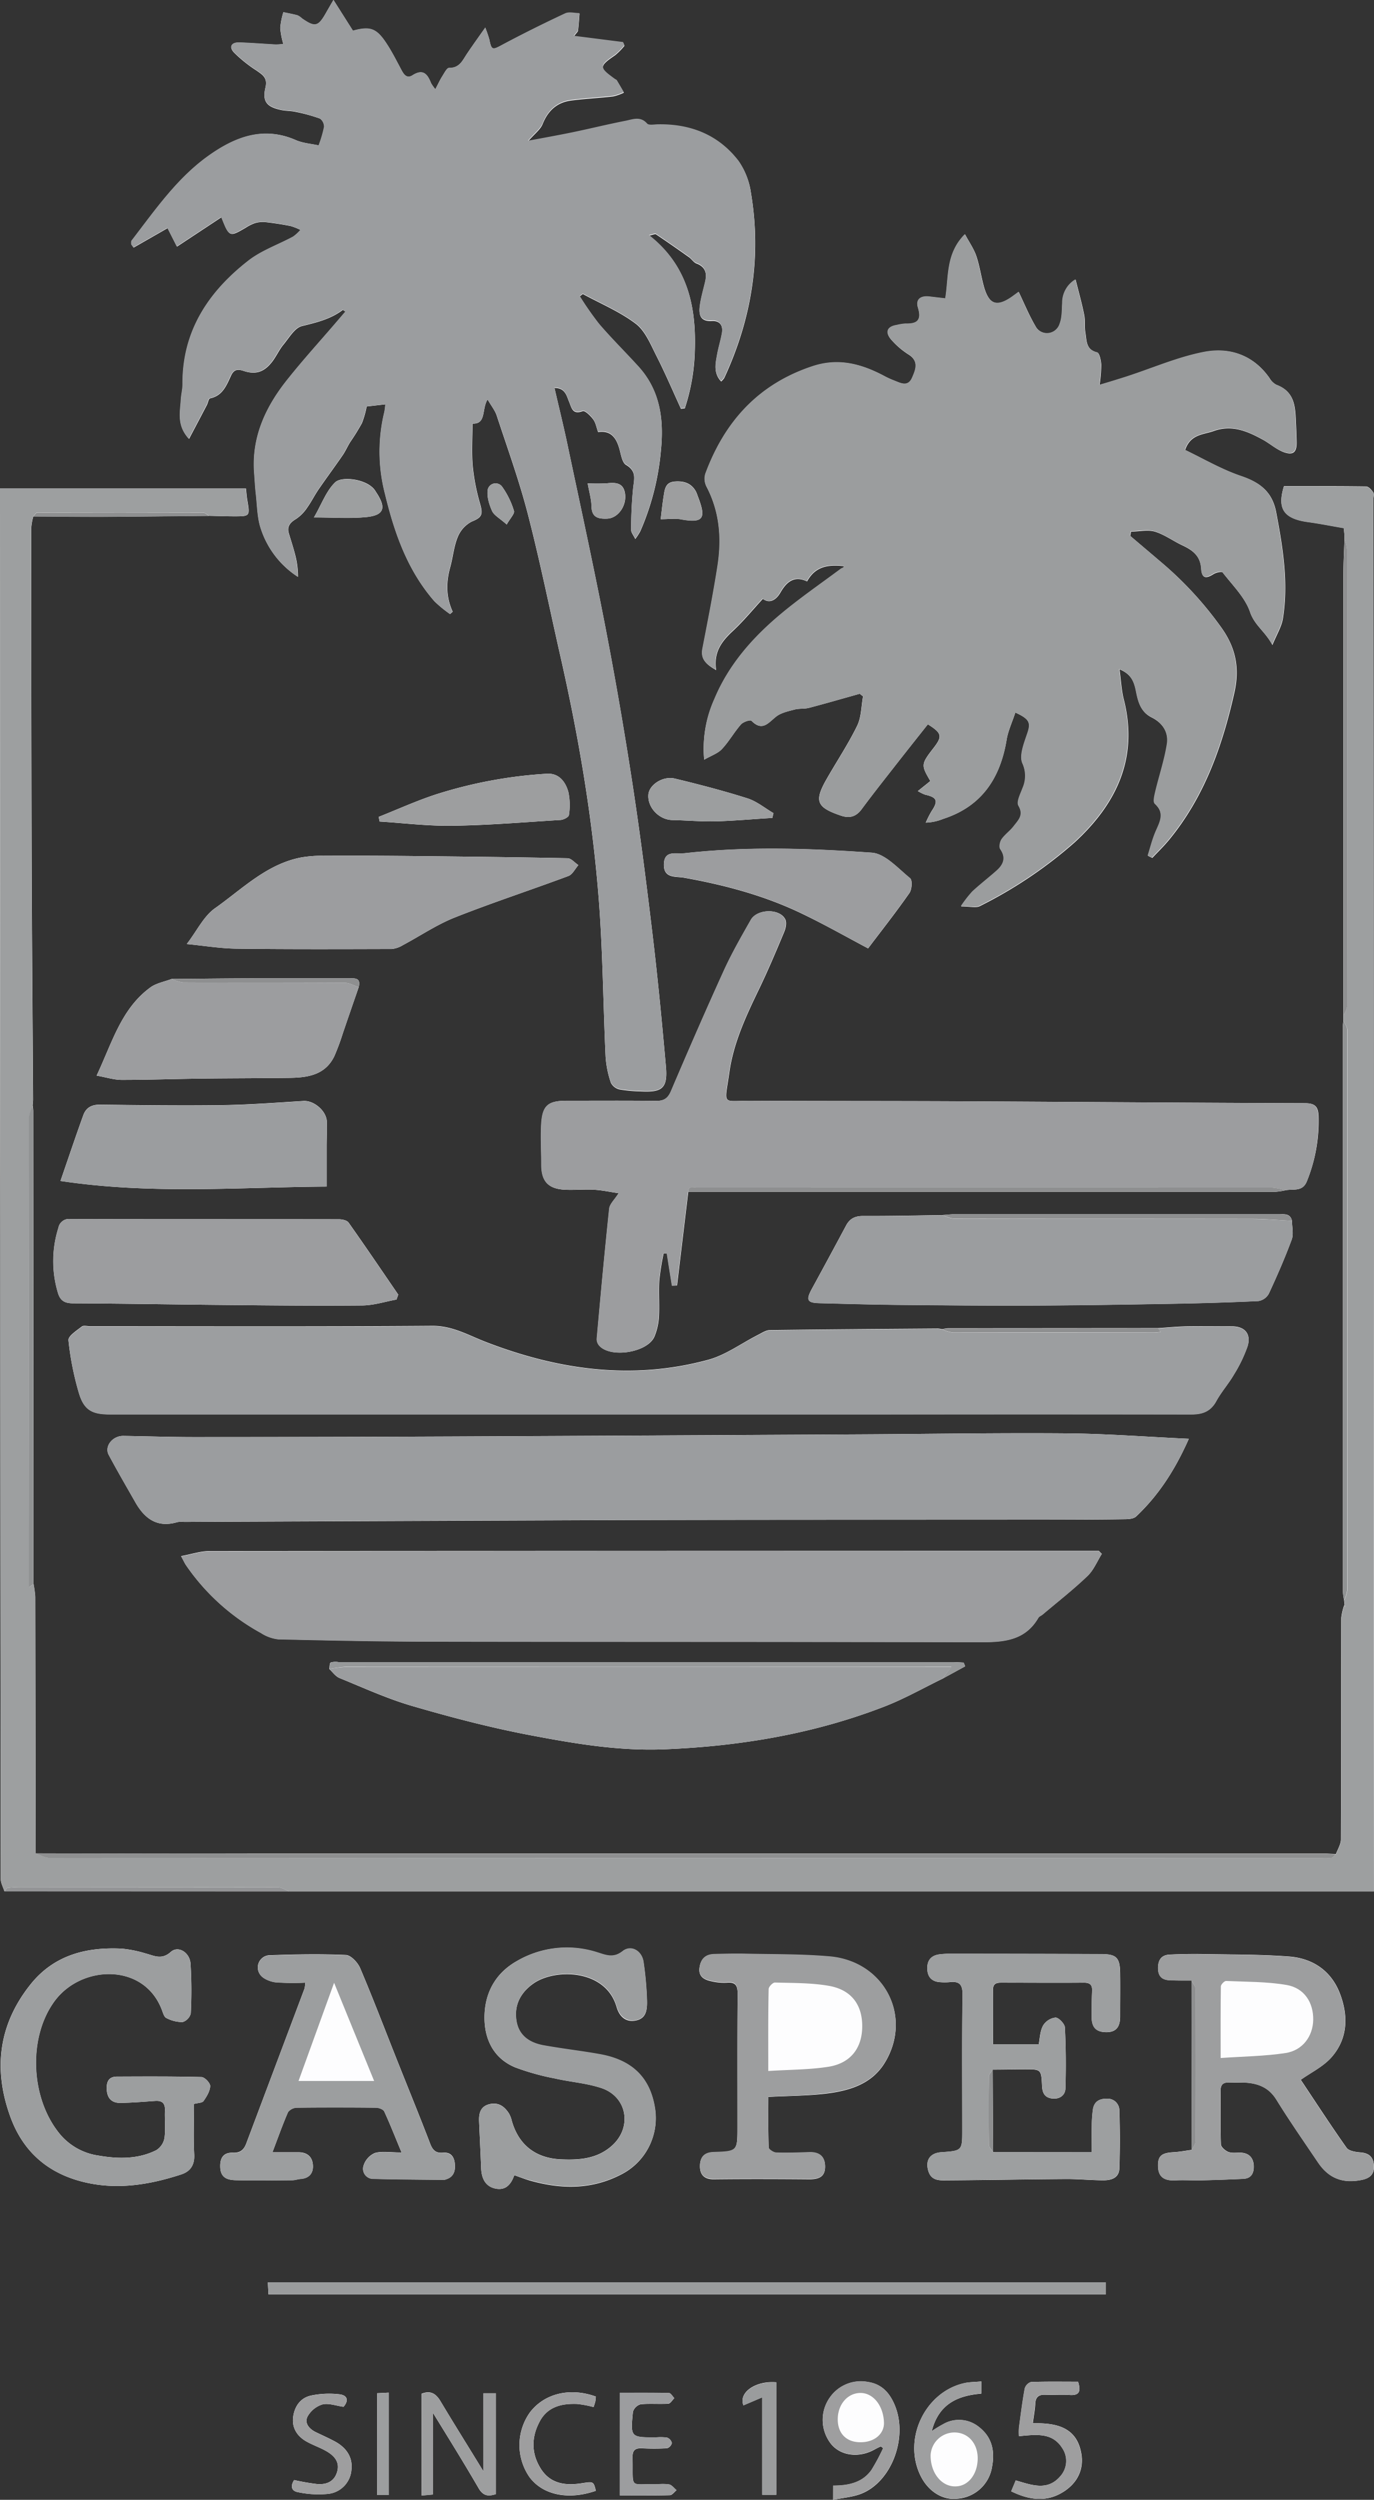 <svg id="Ebene_1" data-name="Ebene 1" xmlns="http://www.w3.org/2000/svg" viewBox="0 0 439.88 800"><rect x="0" y="0" width="439.88" height="800" fill="#333333" stroke="none"/><defs><style>.cls-1{fill:#fdfdfe;}.cls-2{fill:#9b9d9f;}.cls-3{fill:#9b9d9e;}.cls-4{fill:#9d9fa0;}.cls-5{fill:#9c9ea0;}.cls-6{fill:#9c9d9f;}.cls-7{fill:#9d9e9f;}.cls-8{fill:#9c9e9f;}.cls-9{fill:#9a9c9d;}.cls-10{fill:#8e8f90;}.cls-11{fill:#9e9fa0;}.cls-12{fill:#9e9e9f;}.cls-13{fill:#97999a;}.cls-14{fill:#909293;}.cls-15{fill:#939496;}</style></defs><path class="cls-1" d="M463.11,708.89c-1.93.25-3.85.64-5.79.75-4,.21-5.17,1.23-5,4.76.15,3.17,2,4.45,5.65,4.24,2.69-.16,5.4.06,8.11,0,4.49-.11,9-.26,13.48-.48,2.54-.12,3.46-1.76,3.39-4.1s-1.24-4-3.83-4.25c-1.42-.11-2.95.22-4.23-.23-1-.36-2.42-1.57-2.45-2.45-.22-5.69-.09-11.39-.13-17.09,0-2,.84-2.82,2.81-2.71,1.54.08,3.09,0,4.63,0,4.33.2,7.95,1.41,10.46,5.5,4.23,6.85,8.85,13.46,13.36,20.14,3.43,5.08,8,6.78,14.06,5.51,2.64-.55,4-1.93,3.78-4.67s-1.64-3.9-4.36-4.11c-1.53-.12-3.66-.46-4.4-1.5-5.15-7.29-10-14.78-14.65-21.73,3.25-2.33,7.27-4.23,9.93-7.31,5.1-5.88,5.34-13,2.67-20.14-2.78-7.39-8.66-11.38-16.27-12-9.09-.7-18.24-.61-27.37-.79-3.67-.07-7.36,0-11,.17-2.76.16-3.76,1.93-3.64,4.65s1.72,3.48,3.95,3.58,4.51.05,6.77.06Q463.06,681.81,463.11,708.89ZM196.4,336.8c.82-3.19-1.46-2.82-3.31-2.83-9.73,0-19.46,0-29.19,0-9.14,0-18.27.14-27.4.21-2.28.88-4.88,1.31-6.79,2.7-9.33,6.81-12.21,17.58-17.22,28.23,3.14.56,5.6,1.37,8.05,1.37,8.41,0,16.82-.31,25.22-.41,9.49-.13,19-.11,28.46-.24,5.87-.08,11.5-.9,14.41-7a73.6,73.6,0,0,0,2.71-7.32C193,346.62,194.71,341.7,196.4,336.8ZM399.51,709.63q-.09-13.2-.16-26.41c3.44,0,6.88-.09,10.33-.1,5.18,0,5.23,0,5.48,5.33.11,2.17.8,3.69,3.18,4s4.24-.95,4.31-3.21c.2-6.51.16-13-.18-19.54-.06-1.17-2-3.15-3-3.14a5.42,5.42,0,0,0-4,2.59c-.95,1.77-1,4-1.38,6H399.46c0-6,0-11.75,0-17.45,0-2,1.05-2.31,2.7-2.31,8.8,0,17.59.08,26.38,0,2.07,0,2.75.78,2.66,2.72-.12,2.73-.17,5.47-.15,8.2,0,3,1.12,4.88,4.62,4.92s4.48-2,4.5-5c0-4.64.06-9.27,0-13.9-.08-5-1.17-6.07-6.15-6.09q-24.23-.09-48.47-.1a24.43,24.43,0,0,0-3.2.19c-2.67.35-4,1.93-3.92,4.6s1.47,4.16,4.18,4.3a18.08,18.08,0,0,0,2.85,0c3.12-.38,4.31.61,4.26,4.06-.21,14.37-.09,28.75-.09,43.13,0,6.76,0,6.76-6.75,7.24-3.64.26-5.18,2.66-4.07,6.14,1,3,3.51,2.88,5.82,2.86,12.82-.09,25.64-.34,38.46-.43,3.9,0,7.81.39,11.72.41,2.53,0,5-.74,5.11-3.77.21-6.16.21-12.35,0-18.51a3.73,3.73,0,0,0-3.92-3.83c-2.43-.06-4.19.9-4.55,3.49a41.05,41.05,0,0,0-.36,5c-.06,2.8,0,5.59,0,8.64ZM383.23,558.15l7.32-4-.48-1.19c-1.25-.06-2.5-.17-3.74-.17l-196.45,0a5.43,5.43,0,0,0-2.44.13c-.42.25-.33,1.35-.47,2.08,1.09,1,2,2.39,3.31,2.91,7.77,3.17,15.45,6.7,23.47,9,12.37,3.6,24.9,6.88,37.55,9.28,14.14,2.69,28.36,5.11,42.95,4.52,24.23-1,47.82-4.92,70.46-13.69C371.07,564.56,377.07,561.14,383.23,558.15Zm-.05-148.4c-8.42.11-16.84.32-25.25.27-2.6,0-4.28.81-5.47,3q-5.46,10.2-11,20.35c-1.93,3.53-1.5,4.45,2.42,4.55,8.42.22,16.84.46,25.26.55,14.24.14,28.48.28,42.72.22,14.83-.06,29.67-.31,44.5-.57,9.35-.16,18.71-.43,28.05-.87a4.7,4.7,0,0,0,3.33-2.3c2.65-5.69,5.17-11.46,7.35-17.35.66-1.78.1-4,.09-6.05-.58-2.45-2.53-2.06-4.28-2.06H386.36C385.3,409.54,384.24,409.68,383.18,409.75Zm109.87-7.94c2.5-.52,5.55.61,6.92-2.95A50.82,50.82,0,0,0,503.69,378c-.14-3-1.1-4-4.25-4.06-37.06-.12-74.12-.42-111.17-.61-22-.11-44-.05-65.94-.17-9.91-.06-8.82,1.9-7.25-9.16,1.33-9.38,5.31-17.91,9.4-26.38,2.93-6.07,5.56-12.3,8.16-18.52.51-1.21.85-3,.31-4.05-1.83-3.51-9-3.33-11,.25-3,5.27-6,10.54-8.52,16-5.85,12.83-11.47,25.77-17,38.73-1,2.37-2.26,3.2-4.78,3.17-9.5-.12-19-.05-28.51-.05-6.29,0-8,1.55-8.3,8.08-.18,4.12.06,8.26.06,12.4,0,5.31,2.16,7.72,7.54,8,3.07.16,6.18-.17,9.26,0,2.67.16,5.31.74,7.94,1.12-1.35,2.12-2.88,3.45-3,4.93-1.5,13.89-2.78,27.81-4,41.73a3.25,3.25,0,0,0,.86,2.2c3.77,4,15.47,2.06,17.59-3a19.51,19.51,0,0,0,1.43-6.2c.22-3.9-.12-7.84.12-11.74a83.53,83.53,0,0,1,1.39-8.69l1.06.09q.81,5.13,1.63,10.26l1.6-.05,3.6-30q94.07,0,188.12,0A19.38,19.38,0,0,0,493.05,401.81ZM383.2,446.26a8.49,8.49,0,0,0-1.4-.22c-17.92.14-35.84.26-53.76.51-1.28,0-2.59.91-3.82,1.53-5.36,2.71-10.41,6.5-16.08,8-24.27,6.56-47.92,3.19-71.06-5.75-5.56-2.14-10.65-5.2-17.16-5.15-36.46.29-72.92.14-109.38.14-1,0-2.2-.37-2.8.09-1.64,1.28-4.4,3.05-4.27,4.37a94.34,94.34,0,0,0,3.29,16.7c1.62,5.54,4.16,7,9.94,7H361.84q50.6,0,101.19,0c3.52,0,6.11-.93,7.91-4.21,1.64-3,4-5.61,5.69-8.56a45.81,45.81,0,0,0,4.3-8.89c1.28-4-.8-6.44-4.89-6.48-4.87,0-9.74-.08-14.61,0-3,.06-6.06.37-9.1.57l-67.39.05A11.61,11.61,0,0,0,383.2,446.26ZM93,614q-.08-41-.17-82.1a32.28,32.28,0,0,0-.56-4.1q0-75.74-.07-151.47A15.08,15.08,0,0,0,92,374.6a17.6,17.6,0,0,0,.15-1.77c-.15-26.08-.38-52.16-.46-78.24q-.15-52.48-.1-105a18.65,18.65,0,0,1,.64-3.43c7.33,0,14.65.15,22,.12,11.45-.06,22.89-.21,34.34-.32,2.61.06,5.22.16,7.83.17,5.24,0,5.22,0,4.32-5.32-.2-1.14-.27-2.31-.41-3.58H81.56v5.17q0,117.8.1,235.6,0,102.12.15,204.25c0,1.3.77,2.61,1.18,3.91l91.26,0H521.44v-4.41q0-100.14-.08-200.28,0-120.46-.1-240.91c0-.71.27-1.61-.06-2.1-.54-.8-1.47-1.88-2.25-1.89-8.7-.13-17.41-.09-26.34-.09-2.22,7.14-.15,10.38,7.77,11.46,3.81.52,7.58,1.28,11.37,1.93l.24,2.23c0,.37,0,.75,0,1.13-.12,3.91-.36,7.82-.36,11.73q0,67.28,0,134.56c0,2.13,0,4.26,0,6.39v1.51c-.06.7-.16,1.41-.16,2.12q0,90.33,0,180.65a20.43,20.43,0,0,0,.39,2.78c.06.53.11,1.07.16,1.6l-.19.19a18.62,18.62,0,0,0-.88,3.87c-.05,23.62,0,47.23-.1,70.85,0,1.57-1,3.15-1.6,4.72-1.18,0-2.37-.12-3.56-.12q-170.55,0-341.1,0C140.74,614.15,116.86,614.07,93,614ZM237.66,148.74c1.16,2,2.38,3.5,2.94,5.21,3.43,10.44,7.19,20.8,9.93,31.42,3.86,14.92,6.92,30,10.33,45.07,5.95,26.16,10.46,52.56,12.47,79.31,1.23,16.43,1.34,32.94,2.11,49.41a32.62,32.62,0,0,0,1.69,8.26,4.2,4.2,0,0,0,2.82,2.13,43.94,43.94,0,0,0,6.71.62c7,.4,8.71-1.1,8.09-8-1.24-14.05-2.59-28.1-4.26-42.1-1.94-16.24-4-32.47-6.49-48.64q-3.83-24.94-8.61-49.75c-3.8-19.66-8.08-39.22-12.22-58.81-1.24-5.87-2.69-11.7-4.1-17.83,3.46,0,3.86,2.51,4.68,4.44s1.07,4.22,4.35,3c.73-.27,2.48,1.45,3.33,2.58s1.05,2.6,1.61,4.11c4.24-.6,5.87,2,6.85,5.52.49,1.78.85,4.29,2.12,5,3.34,2,2.61,4.41,2.25,7.36a134.83,134.83,0,0,0-.64,13.5c0,.79.72,1.6,1.32,2.85a22.34,22.34,0,0,0,1.6-2.45,82.58,82.58,0,0,0,6.6-25.73c1-9.89-.14-19.24-7.21-27-4.17-4.55-8.55-8.91-12.57-13.59a102.88,102.88,0,0,1-6.2-8.89l1-.75c5.73,3.12,11.89,5.67,17,9.57,3,2.32,4.72,6.64,6.57,10.28,2.81,5.52,5.24,11.24,7.83,16.88l1.25-.15A64,64,0,0,0,304,133.46c.51-14.3-2.14-27.37-14.62-37.16,1.18-.24,1.89-.61,2.2-.4,3.56,2.38,7.07,4.83,10.56,7.31.84.59,1.45,1.64,2.35,2,3,1.09,3.45,3.26,2.81,6-.59,2.54-1.34,5.06-1.69,7.63-.37,2.74.09,5,3.84,4.79,2.56-.16,3.67,1.47,3.24,3.93s-1.12,4.6-1.55,6.92c-.51,2.86-1.24,5.8,1.3,8.5a5.69,5.69,0,0,0,1-1.13c8.76-18.9,12-38.65,8.53-59.27a23.37,23.37,0,0,0-3.91-10c-6.42-8.37-15.37-11.91-25.86-11.71-1.18,0-2.89.37-3.43-.25-2.17-2.46-4.63-1.33-6.94-.88-5.58,1.09-11.11,2.46-16.68,3.62-4.51.93-9.05,1.72-14.53,2.76,2.12-2.45,4-3.79,4.69-5.59,1.73-4.28,4.62-6.87,9.11-7.46s9-.79,13.43-1.31a16.18,16.18,0,0,0,3.44-1.2c-.74-1.28-1.47-2.56-2.23-3.81-.11-.19-.39-.26-.58-.4-5.21-3.75-5.18-4.23.06-7.81a21.32,21.32,0,0,0,2.95-3l-.43-1-15.77-2c.81-1.11,1.28-1.46,1.33-1.86.22-1.8.33-3.61.48-5.41-1.54,0-3.31-.52-4.57.07Q252.25,30,242.21,35.36c-3,1.61-3.29,1.67-4-1.81a38.61,38.61,0,0,0-1.3-3.79c-2.36,3.36-4.14,5.82-5.83,8.34-1.43,2.12-2.38,4.62-5.74,4.56-.74,0-1.59,1.72-2.24,2.75s-1.3,2.42-2.17,4.08a14.56,14.56,0,0,1-1.34-1.89c-1.17-2.86-2.53-4.79-6-2.56-1.95,1.24-2.89-.52-3.71-2.08-1.44-2.71-2.83-5.46-4.5-8-3.26-5-5.3-5.72-10.83-4.2l-6.24-9.85c-1.11,1.91-1.75,3-2.37,4.11-2.53,4.46-3.52,4.7-7.69,1.81a5.51,5.51,0,0,0-1.46-1c-1.48-.42-3-.7-4.52-1a25,25,0,0,0-1,5,25.54,25.54,0,0,0,1,5.16,23.64,23.64,0,0,1-2.37.2c-3.9-.21-7.8-.53-11.7-.66-2.66-.09-3.42,1.44-1.65,3.26a44.26,44.26,0,0,0,7.09,5.66c2,1.39,3.65,2.34,2.89,5.52-1.06,4.47.48,6.19,5.12,7.14,1.5.31,3.09.24,4.58.59A54.25,54.25,0,0,1,184,58.84a3.27,3.27,0,0,1,1.39,2.73,37.45,37.45,0,0,1-1.73,5.88c-2.39-.53-5-.69-7.34-1.7-10.22-4.49-19.17-1.09-27.41,4.66C138.51,77.63,131.39,88,123.79,97.88c-.22.29-.11.83-.15,1.25l.71,1,10.88-6.23,3,5.92,14.23-9.4c2.52,6.39,2.55,6.39,7.76,3.36a14.39,14.39,0,0,1,2.85-1.44,8.75,8.75,0,0,1,3.32-.38c2.74.3,5.46.73,8.16,1.26a18.58,18.58,0,0,1,3.25,1.28,13,13,0,0,1-2.33,2.14c-4.77,2.58-10.11,4.41-14.32,7.69-12.79,10-21.2,22.55-21.09,39.55,0,1.65-.45,3.29-.54,4.94-.24,4-1.37,8.26,2.57,12.53,2.06-3.91,3.9-7.38,5.72-10.87.37-.71.54-2,1-2.1,4-.81,5.26-4.12,6.7-7.23.85-1.84,1.92-2.27,4-1.57,4,1.35,6.75.33,9.33-3.11,1.27-1.71,2.16-3.72,3.52-5.35,1.79-2.16,3.56-5.3,5.87-5.87,4.67-1.15,9.19-2.21,13.08-5.17.06,0,.37.23.89.56l-2.5,2.92c-5.55,6.48-11.33,12.8-16.6,19.5-6.69,8.51-11,18-10.12,29.24.18,2.23.27,4.47.53,6.69.43,3.71.42,7.6,1.58,11.09a29,29,0,0,0,11.88,15.43,27,27,0,0,0-.87-6.91c-.57-2.3-1.31-4.56-2-6.81-.8-2.41.33-3.67,2.33-4.87a12.83,12.83,0,0,0,3.46-3.54c1.38-1.92,2.42-4.07,3.76-6,2.48-3.61,5.1-7.13,7.58-10.74.93-1.34,1.58-2.86,2.44-4.25a71.67,71.67,0,0,0,3.78-6.1,29.84,29.84,0,0,0,1.5-5.31l6-.7a21.62,21.62,0,0,1-.3,2.42,53.59,53.59,0,0,0,.23,26.39c3,12.44,7.18,24.36,15.77,34.21a38,38,0,0,0,5,4.1l.85-.75c-2.17-4.68-2.14-9.4-.8-14.23.89-3.18,1.14-6.59,2.39-9.61a9.6,9.6,0,0,1,4.51-5c3.12-1.28,3.69-2.11,2.69-5.62a66.42,66.42,0,0,1-2.37-12.07c-.4-4.44-.09-8.94-.09-13.66C237.33,156.65,235.72,151.82,237.66,148.74Zm169,100.19c4.76,2.18,5,3.34,3.68,7.26-1,2.9-2.43,6.61-1.41,9a9.63,9.63,0,0,1,.07,8c-.68,1.85-2,4.42-1.31,5.63,1.8,3.06-.11,4.67-1.51,6.53-1.14,1.51-2.79,2.63-3.87,4.17-.56.81-.92,2.5-.46,3.16,1.94,2.81,1,4.95-1.13,6.89-2.57,2.29-5.31,4.38-7.82,6.72a39.45,39.45,0,0,0-3.62,4.67c2.82,0,4.71.56,6-.09a141.12,141.12,0,0,0,30.29-20.36c13.41-12.33,20.54-27,15.78-45.77-.75-2.94-.88-6-1.38-9.66,4.18,1.71,4.84,4.6,5.42,7.52.64,3.23,1.59,6.25,4.83,7.86,3.57,1.78,5.59,4.83,5,8.62-.8,5.09-2.48,10-3.68,15.07-.31,1.31-.85,3.39-.22,4,3.35,3.08,1.59,5.92.25,9-1.05,2.44-1.68,5.07-2.49,7.61l1.38.69c1.81-1.93,3.73-3.77,5.41-5.82,11.28-13.74,17-29.88,20.86-47,1.72-7.66.59-14-3.8-20.4A113.49,113.49,0,0,0,453,200.56c-3.19-2.73-6.4-5.43-9.59-8.15.08-.47.17-.93.26-1.39,2.54,0,5.27-.68,7.59,0,3.1.94,5.84,3,8.83,4.4,3.3,1.53,5.8,3.41,6.06,7.52.18,3,1.41,3.28,3.93,1.68.81-.51,2.62-.9,2.91-.53,3.17,4.13,7.21,8,8.82,12.76,1.43,4.2,4.79,6.11,7.11,10.47,1.38-3.4,2.95-5.86,3.37-8.51,1.81-11.42,0-22.64-2.14-33.88-1.25-6.7-5.19-9.61-11.28-11.67-6.27-2.13-12.1-5.57-17.9-8.34,1.73-5.13,5.82-4.88,9.18-6.09,5.79-2.08,10.72.06,15.59,2.71,2.28,1.23,4.29,3.08,6.67,4,3.2,1.19,4.35.09,4.27-3.28-.05-1.79-.1-3.57-.19-5.34-.26-5.16,0-10.54-6.27-12.84a5.85,5.85,0,0,1-2.26-2.24c-5.14-7.33-12.74-9.82-20.83-8.26-8.41,1.62-16.44,5.15-24.65,7.82-2.73.88-5.48,1.69-8.89,2.73a47.08,47.08,0,0,0,.54-6.51c-.08-1.38-.56-3.73-1.29-3.91-3.7-.9-3.36-3.89-3.8-6.42-.32-1.86,0-3.83-.38-5.67-.72-3.61-1.72-7.16-2.74-11.23a8.67,8.67,0,0,0-4.24,7.56c-.13,2.24-.05,4.62-.83,6.64a4.21,4.21,0,0,1-7.79.67c-2-3.39-3.52-7.1-5.34-10.91l-2,1.47c-5,3.52-7.54,2.63-9.2-3.36-.88-3.2-1.33-6.53-2.4-9.66-.78-2.29-2.23-4.34-3.59-6.88-6.22,6.23-5.14,13.64-6.29,20.53l-5.09-.6c-2.73-.32-4.49.86-3.65,3.6,1.24,4-.3,5.18-4,5.06a16.3,16.3,0,0,0-2.81.46c-2.95.45-3.82,2.22-1.86,4.55a25.09,25.09,0,0,0,5.63,4.84c3.39,2.17,2.3,4.88,1.15,7.49-1.34,3.06-3.69,1.66-5.76.87a27.73,27.73,0,0,1-3.23-1.49c-7.23-3.82-14.54-5.82-22.84-3.08-17.36,5.74-28.19,17.75-34.37,34.47a5.48,5.48,0,0,0,.35,4c4.22,8,4.92,16.57,3.58,25.29-1.37,8.9-3.13,17.74-4.84,26.59-.64,3.28,1,4.94,4.34,6.84-.88-5.82,1.84-9.25,5.34-12.51s6.28-6.69,9.6-10.29c1.92,1.44,4,.76,5.63-2,1.94-3.41,4.45-5.56,8.53-3.57,2.68-4.94,6.94-5.44,11.88-4.88-.07.62-.64.61-1,.88-6.37,4.73-12.93,9.24-19,14.31-9.12,7.58-16.92,16.36-21.54,27.48A38,38,0,0,0,307,264c2.32-1.34,4.39-2,5.69-3.42,2.25-2.4,3.89-5.37,6.07-7.86.71-.82,3-1.56,3.38-1.17,3.49,3.55,5.39.61,7.92-1.36,1.59-1.23,3.84-1.69,5.87-2.23,1.49-.4,3.14-.16,4.63-.55,5.43-1.42,10.83-3,16.23-4.5l1.07.83c-.59,3.16-.54,6.64-1.9,9.43-2.85,5.83-6.48,11.28-9.71,16.93-4.12,7.19-3.31,9.13,4.46,11.79,2.92,1,5,.32,6.78-2.15,3.45-4.67,7.06-9.22,10.64-13.8s7-8.87,10.47-13.26c4.53,2.85,4.72,3.84,1.8,7.61-4,5.16-4,5.44-1,10.55l-4,3.21a12.8,12.8,0,0,0,2.36,1.16c3.79.84,4.23,2,2.07,5.21a32.66,32.66,0,0,0-1.9,3.73,16.3,16.3,0,0,0,5.59-1.21c12.38-4,18.29-13.1,20.32-25.44C404.34,254.67,405.62,252,406.61,248.93Zm55.55,232.41c-13.66-.64-26.43-1.63-39.2-1.74-21.84-.19-43.69.2-65.54.32q-65.57.36-131.13.68-41.17.18-82.34.19c-7.64,0-15.27-.26-22.91-.38-3.47-.06-6.18,3.33-4.71,6.08,2.74,5.12,5.66,10.14,8.54,15.19,3,5.25,7,8.23,13.44,6.32a7.92,7.92,0,0,1,2.13-.06q71.09-.31,142.17-.6c44.08-.12,88.16-.08,132.24-.12,8.91,0,17.82,0,26.73-.15,1.24,0,2.86-.12,3.66-.87C452.42,499.47,457.7,491.41,462.16,481.34Zm-27.87,36.85-1-1h-62q-111.36,0-222.71.07c-2.88,0-5.76,1-9.09,1.61.85,1.59,1.14,2.24,1.53,2.82a69.64,69.64,0,0,0,24.05,21.76,12.78,12.78,0,0,0,5.51,2c16.49.38,33,.71,49.48.74,58.55.11,117.11.05,175.66.18,7.34,0,14.06-.62,18.21-7.77.27-.47.94-.7,1.39-1.08,4.79-4.05,9.76-7.93,14.29-12.26C431.66,523.44,432.78,520.61,434.29,518.19ZM208.5,436.78l.57-1.58c-5.28-7.7-10.51-15.44-15.91-23.06-.52-.74-2.06-1.06-3.13-1.06-28.64-.05-57.28,0-85.91-.08a3.47,3.47,0,0,0-3.85,2.8,35.33,35.33,0,0,0-.2,20.69c.74,2.6,2.12,3.47,4.84,3.49,16.26.08,32.53.38,48.79.53,14.61.14,29.23.31,43.84.16C201.2,438.63,204.85,437.44,208.5,436.78ZM141.35,323c5.76.56,10.91,1.43,16.08,1.49,16.51.21,33,.15,49.54.1a8.39,8.39,0,0,0,3.58-1.24c5.55-2.95,10.82-6.55,16.62-8.85,12-4.75,24.28-8.76,36.37-13.27,1.31-.49,2.14-2.29,3.19-3.49-1.16-.76-2.31-2.18-3.48-2.2-17.21-.35-34.43-.54-51.64-.72q-13.31-.14-26.62-.07a37.92,37.92,0,0,0-7.06.55c-11.08,2.15-18.87,10.14-27.59,16.28C146.74,314.15,144.62,318.76,141.35,323Zm44.78,77.58c0-4.92,0-8.92,0-12.92,0-2.61.16-5.22.07-7.82-.13-3.49-4.17-6.82-7.46-6.62-8.74.55-17.48,1.21-26.23,1.34-13,.18-26,0-39.06-.16-2.68,0-4.4,1.08-5.22,3.36-2.48,6.84-4.78,13.73-7.31,21.05C130,403.22,158.33,400.8,186.13,400.62Zm24,309.15c-3.69,0-6.3-.5-8.57.17a6.45,6.45,0,0,0-3.6,4,3.21,3.21,0,0,0,3.11,4.25c7.54.21,15.09.24,22.64.33a2.54,2.54,0,0,0,.69-.19c2.59-.79,3-2.91,2.76-5.11s-1.38-3.6-3.75-3.39-3.34-.84-4.14-2.92c-3.45-9-7.08-17.86-10.63-26.79-3.9-9.8-7.65-19.66-11.78-29.37-.76-1.78-2.94-4.11-4.56-4.19-8-.36-16.13-.22-24.19.08a3.9,3.9,0,0,0-3.34,6.09c.86,1.38,3.17,2.32,4.95,2.56a75.59,75.59,0,0,0,9.55.11,10.18,10.18,0,0,1-.21,1.88q-9.33,24.81-18.67,49.62c-.77,2-1.87,3-4.16,2.94-3.25-.15-4.31,1.77-4.15,4.8.21,3.73,3,4,5.59,4,5.78.16,11.58.06,17.37,0,.93,0,1.86-.34,2.8-.42,2.6-.21,4-1.72,3.91-4.18-.08-2.77-1.71-4.33-4.59-4.34h-8.38c1.82-4.78,3.26-8.88,5-12.86a3.68,3.68,0,0,1,2.84-1.42c8.43-.11,16.87-.1,25.3,0,.91,0,2.32.51,2.64,1.19C206.44,700.65,208.06,704.8,210.13,709.77ZM143.67,694.2c1.32-.36,2.64-.33,3.05-.92,1-1.44,2.07-3.16,2.14-4.81,0-1-1.77-2.85-2.79-2.88-9-.24-18-.19-27.06-.15-2.3,0-3.33,1.28-3.29,3.67,0,3,1.36,4.81,4.44,4.76,3.67-.07,7.33-.37,11-.63,2.23-.16,3.3.65,3.2,3-.12,3,.26,6-.15,8.88a5.78,5.78,0,0,1-2.64,3.88c-5.87,2.93-12.23,2.81-18.47,1.72a19.76,19.76,0,0,1-12-6.45c-9.67-11.21-10.85-30.83-2.19-42.81s28.93-12.5,34.54,2.84c.32.88.69,2.11,1.38,2.41A11.19,11.19,0,0,0,140,668a3.89,3.89,0,0,0,2.63-2.76,135.73,135.73,0,0,0-.08-16c-.27-3.6-4-5.79-6.3-3.7-3,2.66-5.31,1.2-8.05.5a39.09,39.09,0,0,0-7.64-1.55c-11.41-.56-21.73,2.07-29.22,11.43-10.21,12.76-12,27-6.55,42.18,3.6,10.07,10.44,17,20.82,20.32,11.5,3.62,22.74,2,33.87-1.63,3-.95,4.45-3,4.25-6.49C143.45,705,143.67,699.66,143.67,694.2ZM246.21,717c2,.7,3.54,1.32,5.13,1.76,9.91,2.78,19.66,2.89,29-1.94a20.12,20.12,0,0,0,10.88-21.29c-1.56-9.69-7.3-15.35-17.72-17.19-5.94-1-11.95-1.74-17.89-2.81-4.37-.79-7.89-3-8.7-7.73-.85-5,1.18-9.07,5.24-12,6.89-5.05,23.28-4.83,26.79,7.33.88,3.06,2.95,5.09,6.33,4.34s3.47-3.74,3.41-6.29a107,107,0,0,0-1.12-12.38c-.51-3.55-4-5.58-6.71-3.43-3,2.41-5.42,1.2-8.16.37A31.69,31.69,0,0,0,247,648.5c-6.93,3.91-10.28,10.29-10.33,18,0,7.06,2.91,13.12,9.82,16A76.68,76.68,0,0,0,259.05,686c4.95,1.14,10.14,1.5,14.94,3.07,8.38,2.74,10.05,12.57,3.5,18.46-4.73,4.24-10.42,4.65-16.34,4.39-8.11-.36-13.56-4.62-15.74-12.35a8.85,8.85,0,0,0-.89-2.31c-1.45-2.27-3.39-3.69-6.25-3s-3.44,2.91-3.34,5.48c.22,5,.47,9.94.66,14.91.11,3.11,1.13,5.76,4.36,6.57S245.09,720.25,246.21,717Zm81.34-25.05c6.47-.34,12.29-.35,18-1,7.56-.87,14.93-2.88,19.24-9.87,9.06-14.73-.08-32.45-17.63-34-8.84-.78-17.76-.65-26.65-.85-3.44-.08-6.89,0-10.33.09-2.8.07-4.34,1.62-4.69,4.37s1.52,3.79,3.76,4.24a17.21,17.21,0,0,0,4.93.48c2.95-.29,3.55,1,3.53,3.68-.12,14.12-.05,28.25-.06,42.38,0,7.9,0,8-7.64,8.21-3.08.09-4.36,1.76-4.37,4.44s1.35,4.24,4.45,4.2c10.21-.12,20.42-.09,30.62,0,2.92,0,5-.75,5-4s-1.83-4.68-5-4.61c-3.56.09-7.12.25-10.67.13-.85,0-2.37-1.05-2.39-1.65C327.47,702.75,327.55,697.43,327.55,691.9Zm31.9-367.51c4.37-5.78,9-11.65,13.26-17.75.81-1.15,1-4.13.22-4.74-3.87-3.12-8-7.87-12.3-8.17-20-1.41-40.07-2.08-60.08.2-2.51.28-6.33-1.14-6.45,3.49s3.77,3.83,6.44,4.31c13.25,2.37,26.18,5.83,38.31,11.77C345.74,316.87,352.43,320.66,359.45,324.39Zm76.14,426.89H167.3l.21,3.83H435.59Zm-232.8-469,.3,1.47c7.74.49,15.49,1.47,23.22,1.35C237.89,285,249.46,284,261,283.3c1-.06,2.62-.93,2.69-1.55a20.12,20.12,0,0,0-.17-7.39c-1.18-4.23-3.78-6.07-6.89-5.86a145.32,145.32,0,0,0-35.51,6.62C214.91,277.15,208.9,279.89,202.79,282.31ZM395.72,783c-2,.18-3.51.18-5,.47-12.74,2.51-20.19,17.6-14.58,29.46,2.46,5.23,7.16,8.19,12,7.59a12.08,12.08,0,0,0,11.05-10.37c.89-4.83,0-9.26-4.13-12.48a10.14,10.14,0,0,0-11-1.28,44.24,44.24,0,0,0-4.2,2.52c2.25-8.78,8.37-11.37,15.85-12Zm-159.39,3.78v25c-4.88-8-9.4-15.18-13.77-22.49-1.49-2.51-3.3-3.47-6.06-2.34v32.56l3.63-.34V793c5,8.12,9.94,16.05,14.63,24.14,1.5,2.59,3.17,2.68,5.53,1.93V786.78Zm111.94,34.11c3.11-.63,6.08-.86,8.76-1.85,9.84-3.66,15.28-17.84,11.07-28.25-1.62-4-4.15-6.92-8.62-7.59a12.1,12.1,0,0,0-12.21,4.91,12.39,12.39,0,0,0,.54,15.14c3.18,3.63,8.89,4.26,13.74,1.54.65-.36,1.32-.69,2-1l.75.57a65.37,65.37,0,0,1-3.75,7c-2.91,4.14-7.48,5-12.26,5ZM328.82,282.64l.37-1.53c-2.76-1.61-5.35-3.78-8.33-4.73-7.65-2.42-15.44-4.45-23.24-6.33-3.83-.93-8.26,2-8.49,5.14-.32,4.15,3.45,8.06,7.69,8.14,4.61.09,9.23.53,13.83.41C316.71,283.58,322.76,283,328.82,282.64ZM426.7,783.09c-5.11,0-10.08-.09-15.05.09a3.07,3.07,0,0,0-2,2.06c-.77,4.18-1.3,8.41-1.86,12.63a19.45,19.45,0,0,0,0,2.65c5.43-.52,10.65-1.28,13.86,3.81a7.31,7.31,0,0,1-.61,9c-4.11,4.83-9.17,2.82-14.28,1.35l-1.45,3.49c5.78,2.81,11.31,3.59,16.75.13,4.38-2.78,6.55-7.08,5.69-12.16-1.43-8.52-8-9.91-15.53-9.75.3-2.34.69-4.3.78-6.29s1.05-2.92,3.14-2.83c2.61.12,5.23-.12,7.83.07C427,787.56,427.74,786.29,426.7,783.09ZM280,819.49c5.57,0,10.78.06,16-.08.73,0,1.43-1,2.14-1.61-.75-.63-1.42-1.57-2.28-1.82a14.35,14.35,0,0,0-3.54-.08c-9.61-.25-8,2-8.25-8.57-.05-2.13.67-3,2.86-2.94a72.17,72.17,0,0,0,8.19,0,2.3,2.3,0,0,0,1.54-1.68,2.42,2.42,0,0,0-1.52-1.72,14.92,14.92,0,0,0-3.54-.07c-8.16,0-8.23,0-7.4-8.21a3.61,3.61,0,0,1,2.44-2.39c2.93-.3,5.93,0,8.88-.19.68-.05,1.29-1.16,1.93-1.78-.57-.57-1.13-1.62-1.72-1.63-5.17-.13-10.36-.08-15.72-.08ZM272.33,818c-.76-3.08-.75-3-4.78-2.38-4.95.75-9.65.11-12.66-4.41-3.3-5-3.3-10.33-.48-15.51,2.53-4.65,7-5.68,11.88-5.5a33.84,33.84,0,0,1,5.3,1,18.38,18.38,0,0,0,.56-1.78,13.1,13.1,0,0,0,.17-1.58c-8.27-3-16.48-1-21.1,5.05a18,18,0,0,0-.18,20.68C255.25,819.33,263.48,821.08,272.33,818Zm-96.58-3.48c-1.25,1.9-1,3.57,1.32,3.94a31.4,31.4,0,0,0,9.45.53,8.37,8.37,0,0,0,7.56-7.8c.42-3.82-1.49-7-5.52-9.1-1.89-1-3.83-1.87-5.75-2.79-2.14-1-3.85-2.85-2.82-5a8.23,8.23,0,0,1,4.75-3.93c2-.52,4.34.41,6.8.74,1.64-1.86,1.44-3.69-1.38-4a28.24,28.24,0,0,0-9.08.42c-3.46.76-5.31,3.65-5.69,7s1.31,6,4.21,7.65c2.05,1.17,4.34,1.93,6.39,3.1,2.48,1.43,4.45,3.41,3.51,6.62s-3.44,4.17-6.4,3.94A73.24,73.24,0,0,1,175.75,814.56Zm154.33,4.75v-36c-6.68-.56-12.15,3.3-10.51,7.37l6-2.56v31.18Zm-148-632.8c6.28,0,11.57.41,16.76-.11,5.68-.58,6.44-2.89,3.29-7.74-.13-.2-.26-.4-.38-.6-2.31-3.82-10.72-4.87-12.89-2.78C186,178,184.6,182.09,182.05,186.51ZM206,819.36V786.58l-3.7.2v32.58Zm87.09-632.31c2.6,0,4.51-.29,6.32,0,7.72,1.44,8.21-.5,5.52-7.45a11.63,11.63,0,0,0-.51-1.32c-1.48-2.78-3.94-3.54-6.89-3.29s-3.16,2.46-3.49,4.57C293.64,182,293.39,184.45,293.07,187.05Zm-23.39-11.48c.51,2.89,1.2,5.16,1.24,7.45.08,3.59,2.35,3.95,5,3.85,3.45-.13,6.29-4.07,5.73-8-.5-3.5-3-3.64-5.88-3.3A59.58,59.58,0,0,1,269.68,175.57Zm-25.91,13.17c1.16-2.05,2.6-3.48,2.32-4.35a26.62,26.62,0,0,0-3.76-7.7,2.59,2.59,0,0,0-4.59.7c-.44,2.17.36,4.83,1.32,7C239.72,185.83,241.56,186.76,243.77,188.74Z" transform="translate(-81.56 -20.89)"/><path class="cls-2" d="M237.66,148.74c-1.94,3.08-.33,7.91-4.9,7.7,0,4.72-.31,9.22.09,13.66a66.42,66.42,0,0,0,2.37,12.07c1,3.51.43,4.34-2.69,5.62a9.6,9.6,0,0,0-4.51,5c-1.25,3-1.5,6.43-2.39,9.61-1.34,4.83-1.37,9.55.8,14.23l-.85.75a38,38,0,0,1-5-4.1c-8.59-9.85-12.77-21.77-15.77-34.21a53.59,53.59,0,0,1-.23-26.39,21.62,21.62,0,0,0,.3-2.42l-6,.7a29.84,29.84,0,0,1-1.5,5.31,71.67,71.67,0,0,1-3.78,6.1c-.86,1.39-1.51,2.91-2.44,4.25-2.48,3.61-5.1,7.13-7.58,10.74-1.34,1.95-2.38,4.1-3.76,6a12.83,12.83,0,0,1-3.46,3.54c-2,1.2-3.13,2.46-2.33,4.87.73,2.25,1.47,4.51,2,6.81a27,27,0,0,1,.87,6.91A29,29,0,0,1,165,190c-1.16-3.49-1.15-7.38-1.58-11.09-.26-2.22-.35-4.46-.53-6.69C162.06,161,166.35,151.52,173,143c5.27-6.7,11.05-13,16.6-19.5l2.5-2.92c-.52-.33-.83-.6-.89-.56-3.89,3-8.41,4-13.08,5.17-2.31.57-4.08,3.71-5.87,5.87-1.36,1.63-2.25,3.64-3.52,5.35-2.58,3.44-5.37,4.46-9.33,3.11-2-.7-3.11-.27-4,1.57-1.44,3.11-2.66,6.42-6.7,7.23-.45.09-.62,1.39-1,2.1-1.82,3.49-3.66,7-5.72,10.87-3.94-4.27-2.81-8.49-2.57-12.53.09-1.65.55-3.29.54-4.94-.11-17,8.3-29.59,21.09-39.55,4.21-3.28,9.55-5.11,14.32-7.69a13,13,0,0,0,2.33-2.14,18.58,18.58,0,0,0-3.25-1.28c-2.7-.53-5.42-1-8.16-1.26a8.75,8.75,0,0,0-3.32.38,14.39,14.39,0,0,0-2.85,1.44c-5.21,3-5.24,3-7.76-3.36l-14.23,9.4-3-5.92-10.88,6.23-.71-1c0-.42-.07-1,.15-1.25,7.6-9.86,14.72-20.25,25.09-27.47,8.24-5.75,17.19-9.15,27.41-4.66,2.29,1,5,1.17,7.34,1.7a37.45,37.45,0,0,0,1.73-5.88A3.27,3.27,0,0,0,184,58.84a54.25,54.25,0,0,0-7.76-2.23c-1.49-.35-3.08-.28-4.58-.59-4.64-1-6.18-2.67-5.12-7.14.76-3.18-.85-4.13-2.89-5.52a44.26,44.26,0,0,1-7.09-5.66c-1.77-1.82-1-3.35,1.65-3.26,3.9.13,7.8.45,11.7.66a23.64,23.64,0,0,0,2.37-.2,25.54,25.54,0,0,1-1-5.16,25,25,0,0,1,1-5c1.51.33,3,.61,4.52,1a5.51,5.51,0,0,1,1.46,1c4.17,2.89,5.16,2.65,7.69-1.81.62-1.1,1.26-2.2,2.37-4.11l6.24,9.85c5.53-1.52,7.57-.81,10.83,4.2,1.67,2.56,3.06,5.31,4.5,8,.82,1.56,1.76,3.32,3.71,2.08,3.51-2.23,4.87-.3,6,2.56a14.56,14.56,0,0,0,1.34,1.89c.87-1.66,1.43-2.92,2.17-4.08s1.5-2.76,2.24-2.75c3.36.06,4.31-2.44,5.74-4.56,1.69-2.52,3.47-5,5.83-8.34a38.61,38.61,0,0,1,1.3,3.79c.72,3.48,1,3.42,4,1.81q10-5.33,20.28-10.13c1.26-.59,3-.07,4.57-.07-.15,1.8-.26,3.61-.48,5.41-.05.4-.52.75-1.33,1.86l15.77,2,.43,1a21.32,21.32,0,0,1-2.95,3c-5.24,3.58-5.27,4.06-.06,7.81.19.14.47.21.58.4.76,1.25,1.49,2.53,2.23,3.81a16.18,16.18,0,0,1-3.44,1.2c-4.47.52-9,.72-13.43,1.31s-7.38,3.18-9.11,7.46c-.72,1.8-2.57,3.14-4.69,5.59,5.48-1,10-1.83,14.53-2.76,5.57-1.16,11.1-2.53,16.68-3.62,2.31-.45,4.77-1.58,6.94.88.54.62,2.25.27,3.43.25,10.49-.2,19.44,3.34,25.86,11.71a23.37,23.37,0,0,1,3.91,10c3.46,20.62.23,40.37-8.53,59.27a5.69,5.69,0,0,1-1,1.13c-2.54-2.7-1.81-5.64-1.3-8.5.43-2.32,1.15-4.6,1.55-6.92s-.68-4.09-3.24-3.93c-3.75.22-4.21-2-3.84-4.79.35-2.57,1.1-5.09,1.69-7.63.64-2.74.24-4.91-2.81-6-.9-.33-1.51-1.38-2.35-2-3.49-2.48-7-4.93-10.56-7.31-.31-.21-1,.16-2.2.4,12.48,9.79,15.13,22.86,14.62,37.16a64,64,0,0,1-3.17,18.16l-1.25.15c-2.59-5.64-5-11.36-7.83-16.88-1.85-3.64-3.52-8-6.57-10.28-5.13-3.9-11.29-6.45-17-9.57l-1,.75a102.88,102.88,0,0,0,6.2,8.89c4,4.68,8.4,9,12.57,13.59,7.07,7.73,8.25,17.08,7.21,27a82.58,82.58,0,0,1-6.6,25.73,22.34,22.34,0,0,1-1.6,2.45c-.6-1.25-1.33-2.06-1.32-2.85a134.83,134.83,0,0,1,.64-13.5c.36-2.95,1.09-5.39-2.25-7.36-1.27-.73-1.63-3.24-2.12-5-1-3.54-2.61-6.12-6.85-5.52-.56-1.51-.8-3-1.61-4.11s-2.6-2.85-3.33-2.58c-3.28,1.18-3.51-1.08-4.35-3s-1.22-4.43-4.68-4.44c1.41,6.13,2.86,12,4.1,17.83,4.14,19.59,8.42,39.15,12.22,58.81q4.8,24.78,8.61,49.75c2.48,16.17,4.55,32.4,6.49,48.64,1.67,14,3,28.05,4.26,42.1.62,6.94-1.11,8.44-8.09,8a43.94,43.94,0,0,1-6.71-.62,4.2,4.2,0,0,1-2.82-2.13,32.62,32.62,0,0,1-1.69-8.26c-.77-16.47-.88-33-2.11-49.41-2-26.75-6.52-53.15-12.47-79.31-3.41-15-6.47-30.15-10.33-45.07-2.74-10.62-6.5-21-9.93-31.42C240,152.24,238.82,150.75,237.66,148.74Z" transform="translate(-81.56 -20.89)"/><path class="cls-3" d="M406.61,248.93c-1,3-2.27,5.74-2.74,8.59-2,12.34-7.94,21.43-20.32,25.44a16.3,16.3,0,0,1-5.59,1.21,32.66,32.66,0,0,1,1.9-3.73c2.16-3.23,1.72-4.37-2.07-5.21a12.8,12.8,0,0,1-2.36-1.16l4-3.21c-3.05-5.11-3-5.39,1-10.55,2.92-3.77,2.73-4.76-1.8-7.61-3.48,4.39-7,8.81-10.47,13.26s-7.19,9.13-10.64,13.8c-1.82,2.47-3.86,3.15-6.78,2.15-7.77-2.66-8.58-4.6-4.46-11.79,3.23-5.65,6.86-11.1,9.71-16.93,1.36-2.79,1.31-6.27,1.9-9.43l-1.07-.83c-5.4,1.51-10.8,3.08-16.23,4.5-1.49.39-3.14.15-4.63.55-2,.54-4.28,1-5.87,2.23-2.53,2-4.43,4.91-7.92,1.36-.38-.39-2.67.35-3.38,1.17-2.18,2.49-3.82,5.46-6.07,7.86-1.3,1.4-3.37,2.08-5.69,3.42a38,38,0,0,1,3.16-19.37c4.62-11.12,12.42-19.9,21.54-27.48,6.1-5.07,12.66-9.58,19-14.31.37-.27.94-.26,1-.88-4.94-.56-9.2-.06-11.88,4.88-4.08-2-6.59.16-8.53,3.57-1.59,2.81-3.71,3.49-5.63,2-3.32,3.6-6.24,7.18-9.6,10.29s-6.22,6.69-5.34,12.51c-3.37-1.9-5-3.56-4.34-6.84,1.71-8.85,3.47-17.69,4.84-26.59,1.34-8.72.64-17.26-3.58-25.29a5.48,5.48,0,0,1-.35-4c6.18-16.72,17-28.73,34.37-34.47,8.3-2.74,15.61-.74,22.84,3.08a27.73,27.73,0,0,0,3.23,1.49c2.07.79,4.42,2.19,5.76-.87,1.15-2.61,2.24-5.32-1.15-7.49a25.09,25.09,0,0,1-5.63-4.84c-2-2.33-1.09-4.1,1.86-4.55a16.3,16.3,0,0,1,2.81-.46c3.69.12,5.23-1,4-5.06-.84-2.74.92-3.92,3.65-3.6l5.09.6c1.15-6.89.07-14.3,6.29-20.53,1.36,2.54,2.81,4.59,3.59,6.88,1.07,3.13,1.52,6.46,2.4,9.66,1.66,6,4.21,6.88,9.2,3.36l2-1.47c1.82,3.81,3.31,7.52,5.34,10.91a4.21,4.21,0,0,0,7.79-.67c.78-2,.7-4.4.83-6.64a8.67,8.67,0,0,1,4.24-7.56c1,4.07,2,7.62,2.74,11.23.37,1.84.06,3.81.38,5.67.44,2.53.1,5.52,3.8,6.42.73.18,1.21,2.53,1.29,3.91a47.08,47.08,0,0,1-.54,6.51c3.41-1,6.16-1.85,8.89-2.73,8.21-2.67,16.24-6.2,24.65-7.82,8.09-1.56,15.69.93,20.83,8.26a5.85,5.85,0,0,0,2.26,2.24c6.27,2.3,6,7.68,6.27,12.84.09,1.77.14,3.55.19,5.34.08,3.37-1.07,4.47-4.27,3.28-2.38-.88-4.39-2.73-6.67-4-4.87-2.65-9.8-4.79-15.59-2.71-3.36,1.21-7.45,1-9.18,6.09,5.8,2.77,11.63,6.21,17.9,8.34,6.09,2.06,10,5,11.28,11.67,2.1,11.24,3.95,22.46,2.14,33.88-.42,2.65-2,5.11-3.37,8.51-2.32-4.36-5.68-6.27-7.11-10.47-1.61-4.72-5.65-8.63-8.82-12.76-.29-.37-2.1,0-2.91.53-2.52,1.6-3.75,1.3-3.93-1.68-.26-4.11-2.76-6-6.06-7.52-3-1.39-5.73-3.46-8.83-4.4-2.32-.69-5.05-.05-7.59,0-.09.46-.18.92-.26,1.39,3.19,2.72,6.4,5.42,9.59,8.15a113.49,113.49,0,0,1,19.9,21.67c4.39,6.39,5.52,12.74,3.8,20.4-3.84,17.13-9.58,33.27-20.86,47-1.68,2.05-3.6,3.89-5.41,5.82l-1.38-.69c.81-2.54,1.44-5.17,2.49-7.61,1.34-3.11,3.1-6-.25-9-.63-.58-.09-2.66.22-4,1.2-5,2.88-10,3.68-15.07.59-3.79-1.43-6.84-5-8.62-3.24-1.61-4.19-4.63-4.83-7.86-.58-2.92-1.24-5.81-5.42-7.52.5,3.62.63,6.72,1.38,9.66,4.76,18.74-2.37,33.44-15.78,45.77a141.12,141.12,0,0,1-30.29,20.36c-1.27.65-3.16.09-6,.09a39.45,39.45,0,0,1,3.62-4.67c2.51-2.34,5.25-4.43,7.82-6.72,2.17-1.94,3.07-4.08,1.13-6.89-.46-.66-.1-2.35.46-3.16,1.08-1.54,2.73-2.66,3.87-4.17,1.4-1.86,3.31-3.47,1.51-6.53-.72-1.21.63-3.78,1.31-5.63a9.63,9.63,0,0,0-.07-8c-1-2.37.44-6.08,1.41-9C411.61,252.27,411.37,251.11,406.61,248.93Z" transform="translate(-81.56 -20.89)"/><path class="cls-4" d="M511.65,347.5c0-.51,0-1,0-1.51.41-1.09,1.17-2.18,1.18-3.27q.07-72.89,0-145.78a15.91,15.91,0,0,0-.85-3.63c0-.38,0-.76,0-1.13l-.24-2.23c-3.79-.65-7.56-1.41-11.37-1.93-7.92-1.08-10-4.32-7.77-11.46,8.93,0,17.64,0,26.34.09.78,0,1.71,1.09,2.25,1.89.33.49.06,1.39.06,2.1q.06,120.45.1,240.91,0,100.14.08,200.28v4.41H174.25c-1.27-.49-2.54-1.39-3.81-1.39q-40.93-.12-81.88-.05a34.82,34.82,0,0,0-4.57.26c-.38.05-.67.74-1,1.14-.41-1.3-1.18-2.61-1.18-3.91Q81.68,520.17,81.66,418q-.06-117.8-.1-235.6v-5.17h78.69c.14,1.27.21,2.44.41,3.58.9,5.32.92,5.34-4.32,5.32-2.61,0-5.22-.11-7.83-.17-.64-.36-1.29-1-1.94-1.05q-26.55-.07-53.1,0c-.42,0-.84.81-1.27,1.24a18.65,18.65,0,0,0-.64,3.43q0,52.47.1,105c.08,26.08.31,52.16.46,78.24A17.6,17.6,0,0,1,92,374.6c-.38,1.35-1.1,2.69-1.1,4q-.08,73.42,0,146.86v3.33l1.42-1a32.28,32.28,0,0,1,.56,4.1Q92.93,573,93,614c1.49.5,3,1.43,4.47,1.43q203.58.1,407.16.06a17.82,17.82,0,0,0,3.19-.07c.55-.1,1-.76,1.48-1.17.56-1.57,1.59-3.15,1.6-4.72.1-23.62.05-47.23.1-70.85a18.62,18.62,0,0,1,.88-3.87l.55.36-.36-.55c0-.53-.1-1.07-.16-1.6a12.06,12.06,0,0,0,1-3.22q.06-89.72,0-179.44C512.83,349.43,512.06,348.46,511.65,347.5Z" transform="translate(-81.56 -20.89)"/><path class="cls-5" d="M452.33,446c3-.2,6.07-.51,9.1-.57,4.87-.09,9.74-.05,14.61,0,4.09,0,6.17,2.52,4.89,6.48a45.81,45.81,0,0,1-4.3,8.89c-1.73,2.95-4.05,5.56-5.69,8.56-1.8,3.28-4.39,4.22-7.91,4.21q-50.59-.09-101.19,0H116.7c-5.78,0-8.32-1.42-9.94-7a94.34,94.34,0,0,1-3.29-16.7c-.13-1.32,2.63-3.09,4.27-4.37.6-.46,1.85-.09,2.8-.09,36.46,0,72.92.15,109.38-.14,6.51-.05,11.6,3,17.16,5.15,23.14,8.94,46.79,12.31,71.06,5.75,5.67-1.54,10.72-5.33,16.08-8,1.23-.62,2.54-1.51,3.82-1.53,17.92-.25,35.84-.37,53.76-.51a8.49,8.49,0,0,1,1.4.22,12.93,12.93,0,0,0,3.42,1q32.34.09,64.69,0a17.39,17.39,0,0,0,1.9-.22Z" transform="translate(-81.56 -20.89)"/><path class="cls-2" d="M462.16,481.34c-4.46,10.07-9.74,18.13-16.92,24.86-.8.75-2.42.86-3.66.87-8.91.11-17.82.14-26.73.15-44.08,0-88.16,0-132.24.12q-71.09.18-142.17.6a7.92,7.92,0,0,0-2.13.06c-6.39,1.91-10.45-1.07-13.44-6.32-2.88-5.05-5.8-10.07-8.54-15.19-1.47-2.75,1.24-6.14,4.71-6.08,7.64.12,15.27.39,22.91.38q41.18,0,82.34-.19,65.57-.28,131.13-.68c21.85-.12,43.7-.51,65.54-.32C435.73,479.71,448.5,480.7,462.16,481.34Z" transform="translate(-81.56 -20.89)"/><path class="cls-6" d="M301.83,402.27l-3.6,30-1.6.05q-.83-5.13-1.63-10.26l-1.06-.09a83.53,83.53,0,0,0-1.39,8.69c-.24,3.9.1,7.84-.12,11.74a19.51,19.51,0,0,1-1.43,6.2c-2.12,5.1-13.82,7.07-17.59,3a3.25,3.25,0,0,1-.86-2.2c1.26-13.92,2.54-27.84,4-41.73.16-1.48,1.69-2.81,3-4.93-2.63-.38-5.27-1-7.94-1.12-3.08-.18-6.19.15-9.26,0-5.38-.3-7.53-2.71-7.54-8,0-4.14-.24-8.28-.06-12.4.29-6.53,2-8.08,8.3-8.08,9.5,0,19-.07,28.51.05,2.52,0,3.77-.8,4.78-3.17,5.54-13,11.16-25.9,17-38.73,2.51-5.49,5.55-10.76,8.52-16,2-3.58,9.17-3.76,11-.25.54,1,.2,2.84-.31,4.05-2.6,6.22-5.23,12.45-8.16,18.52-4.09,8.47-8.07,17-9.4,26.38-1.57,11.06-2.66,9.1,7.25,9.16,22,.12,44,.06,65.94.17,37.05.19,74.11.49,111.17.61,3.15,0,4.11,1.09,4.25,4.06A50.82,50.82,0,0,1,500,398.86c-1.37,3.56-4.42,2.43-6.92,2.95a23.67,23.67,0,0,0-4.33-.85q-92-.06-183.92,0a12,12,0,0,0-2.48.07C302.08,401.05,302,401.83,301.83,402.27Z" transform="translate(-81.56 -20.89)"/><path class="cls-6" d="M434.29,518.19c-1.51,2.42-2.63,5.25-4.63,7.16-4.53,4.33-9.5,8.21-14.29,12.26-.45.38-1.12.61-1.39,1.08-4.15,7.15-10.87,7.79-18.21,7.77-58.55-.13-117.11-.07-175.66-.18-16.49,0-33-.36-49.48-.74a12.78,12.78,0,0,1-5.51-2,69.64,69.64,0,0,1-24.05-21.76c-.39-.58-.68-1.23-1.53-2.82,3.33-.61,6.21-1.61,9.09-1.61q111.36-.12,222.71-.07h62Z" transform="translate(-81.56 -20.89)"/><path class="cls-2" d="M495.18,411.59c0,2,.57,4.27-.09,6.05-2.18,5.89-4.7,11.66-7.35,17.35a4.7,4.7,0,0,1-3.33,2.3c-9.34.44-18.7.71-28.05.87-14.83.26-29.67.51-44.5.57-14.24.06-28.48-.08-42.72-.22-8.42-.09-16.84-.33-25.26-.55-3.92-.1-4.35-1-2.42-4.55q5.54-10.16,11-20.35c1.19-2.23,2.87-3.06,5.47-3,8.41.05,16.83-.16,25.25-.27,1.34.39,2.68,1.11,4,1.11,31.76.06,63.52,0,95.28.08C486.71,411,491,411.36,495.18,411.59Z" transform="translate(-81.56 -20.89)"/><path class="cls-2" d="M383.23,558.15c-6.16,3-12.16,6.41-18.52,8.87-22.64,8.77-46.23,12.73-70.46,13.69-14.59.59-28.81-1.83-42.95-4.52-12.65-2.4-25.18-5.68-37.55-9.28-8-2.34-15.7-5.87-23.47-9C189,557.35,188.06,556,187,555a48.13,48.13,0,0,1,5.94-.72q94.91-.06,189.8,0h3.46Z" transform="translate(-81.56 -20.89)"/><path class="cls-6" d="M208.5,436.78c-3.65.66-7.3,1.85-11,1.89-14.61.15-29.23,0-43.84-.16-16.26-.15-32.53-.45-48.79-.53-2.72,0-4.1-.89-4.84-3.49a35.33,35.33,0,0,1,.2-20.69,3.47,3.47,0,0,1,3.85-2.8c28.63.07,57.27,0,85.91.08,1.07,0,2.61.32,3.13,1.06,5.4,7.62,10.63,15.36,15.91,23.06Z" transform="translate(-81.56 -20.89)"/><path class="cls-6" d="M141.35,323c3.27-4.28,5.39-8.89,9-11.42,8.72-6.14,16.51-14.13,27.59-16.28a37.92,37.92,0,0,1,7.06-.55q13.32,0,26.62.07c17.21.18,34.43.37,51.64.72,1.17,0,2.32,1.44,3.48,2.2-1.05,1.2-1.88,3-3.19,3.49-12.09,4.51-24.38,8.52-36.37,13.27-5.8,2.3-11.07,5.9-16.62,8.85a8.39,8.39,0,0,1-3.58,1.24c-16.51.05-33,.11-49.54-.1C152.26,324.47,147.11,323.6,141.35,323Z" transform="translate(-81.56 -20.89)"/><path class="cls-4" d="M399.51,709.63h31.55c0-3,0-5.84,0-8.64a41.05,41.05,0,0,1,.36-5c.36-2.59,2.12-3.55,4.55-3.49a3.73,3.73,0,0,1,3.92,3.83c.18,6.16.18,12.35,0,18.51-.1,3-2.58,3.79-5.11,3.77-3.91,0-7.82-.44-11.72-.41-12.82.09-25.64.34-38.46.43-2.31,0-4.86.19-5.82-2.86-1.11-3.48.43-5.88,4.07-6.14,6.75-.48,6.75-.48,6.75-7.24,0-14.38-.12-28.76.09-43.13.05-3.45-1.14-4.44-4.26-4.06a18.08,18.08,0,0,1-2.85,0c-2.71-.14-4.13-1.59-4.18-4.3s1.25-4.25,3.92-4.6a24.43,24.43,0,0,1,3.2-.19q24.24,0,48.47.1c5,0,6.07,1.1,6.15,6.09.07,4.63,0,9.26,0,13.9,0,3-.86,5-4.5,5s-4.6-1.91-4.62-4.92c0-2.73,0-5.47.15-8.2.09-1.94-.59-2.74-2.66-2.72-8.79.09-17.58,0-26.38,0-1.65,0-2.72.31-2.7,2.31.07,5.7,0,11.4,0,17.45h14.68c.41-2,.43-4.27,1.38-6a5.42,5.42,0,0,1,4-2.59c1,0,2.94,2,3,3.14.34,6.5.38,13,.18,19.54-.07,2.26-1.85,3.48-4.31,3.21s-3.07-1.79-3.18-4c-.25-5.34-.3-5.35-5.48-5.33-3.45,0-6.89.07-10.33.1-.42.73-1.19,1.46-1.2,2.19-.09,7.28-.1,14.56,0,21.84C398.17,708.05,399,708.84,399.51,709.63Z" transform="translate(-81.56 -20.89)"/><path class="cls-6" d="M196.4,336.8c-1.69,4.9-3.36,9.82-5.06,14.71a73.6,73.6,0,0,1-2.71,7.32c-2.91,6.1-8.54,6.92-14.41,7-9.49.13-19,.11-28.46.24-8.4.1-16.81.42-25.22.41-2.45,0-4.91-.81-8.05-1.37,5-10.65,7.89-21.42,17.22-28.23,1.91-1.39,4.51-1.82,6.79-2.7a13.47,13.47,0,0,0,3.66,1.11c17.26.07,34.53,0,51.79.11C193.43,335.41,194.91,336.31,196.4,336.8Z" transform="translate(-81.56 -20.89)"/><path class="cls-2" d="M186.13,400.62c-27.8.18-56.14,2.6-85.21-1.77,2.53-7.32,4.83-14.21,7.31-21.05.82-2.28,2.54-3.39,5.22-3.36,13,.17,26,.34,39.06.16,8.75-.13,17.49-.79,26.23-1.34,3.29-.2,7.33,3.13,7.46,6.62.09,2.6-.06,5.21-.07,7.82C186.12,391.7,186.13,395.7,186.13,400.62Z" transform="translate(-81.56 -20.89)"/><path class="cls-7" d="M463,654.73c-2.26,0-4.51,0-6.77-.06s-3.83-.92-3.95-3.58.88-4.49,3.64-4.65c3.67-.22,7.36-.24,11-.17,9.13.18,18.28.09,27.37.79,7.61.6,13.49,4.59,16.27,12,2.67,7.09,2.43,14.26-2.67,20.14-2.66,3.08-6.68,5-9.93,7.31,4.64,7,9.5,14.44,14.65,21.73.74,1,2.87,1.38,4.4,1.5,2.72.21,4.18,1.37,4.36,4.11s-1.14,4.12-3.78,4.67c-6.06,1.27-10.63-.43-14.06-5.51-4.51-6.68-9.13-13.29-13.36-20.14-2.51-4.09-6.13-5.3-10.46-5.5-1.54-.07-3.09,0-4.63,0-2-.11-2.82.75-2.81,2.71,0,5.7-.09,11.4.13,17.09,0,.88,1.43,2.09,2.45,2.45,1.28.45,2.81.12,4.23.23,2.59.2,3.76,1.76,3.83,4.25s-.85,4-3.39,4.1c-4.49.22-9,.37-13.48.48-2.71.07-5.42-.15-8.11,0-3.64.21-5.5-1.07-5.65-4.24-.17-3.53,1-4.55,5-4.76,1.94-.11,3.86-.5,5.79-.75.43-.95,1.24-1.89,1.24-2.84q.12-24.27,0-48.55C464.34,656.57,463.48,655.65,463,654.73Zm9.33,24.77c7.25-.51,14.11-.57,20.82-1.6,5.48-.84,8.74-5.42,8.83-10.6.1-5.52-2.83-10.19-8.49-11.17-6.36-1.1-12.93-1-19.42-1.29-.55,0-1.65,1.13-1.66,1.75C472.3,663.91,472.34,671.24,472.34,679.5Z" transform="translate(-81.56 -20.89)"/><path class="cls-8" d="M210.13,709.77c-2.07-5-3.69-9.12-5.57-13.14-.32-.68-1.73-1.18-2.64-1.19-8.43-.08-16.87-.09-25.3,0a3.68,3.68,0,0,0-2.84,1.42c-1.74,4-3.18,8.08-5,12.86h8.38c2.88,0,4.51,1.57,4.59,4.34.06,2.46-1.31,4-3.91,4.18-.94.08-1.87.42-2.8.42-5.79,0-11.59.14-17.37,0-2.6-.07-5.38-.31-5.59-4-.16-3,.9-5,4.15-4.8,2.29.1,3.39-.9,4.16-2.94q9.29-24.84,18.67-49.62a10.18,10.18,0,0,0,.21-1.88,75.59,75.59,0,0,1-9.55-.11c-1.78-.24-4.09-1.18-4.95-2.56a3.9,3.9,0,0,1,3.34-6.09c8.06-.3,16.15-.44,24.19-.08,1.62.08,3.8,2.41,4.56,4.19,4.13,9.71,7.88,19.57,11.78,29.37,3.55,8.93,7.18,17.82,10.63,26.79.8,2.08,1.84,3.13,4.14,2.92s3.56,1.28,3.75,3.39-.17,4.32-2.76,5.11a2.54,2.54,0,0,1-.69.19c-7.55-.09-15.1-.12-22.64-.33a3.21,3.21,0,0,1-3.11-4.25,6.45,6.45,0,0,1,3.6-4C203.83,709.27,206.44,709.77,210.13,709.77Zm-33-22.92h24.21c-4.31-10.56-8.38-20.53-12.82-31.43Z" transform="translate(-81.56 -20.89)"/><path class="cls-8" d="M143.67,694.2c0,5.46-.22,10.8.08,16.11.2,3.47-1.28,5.54-4.25,6.49-11.13,3.58-22.37,5.25-33.87,1.63-10.38-3.27-17.22-10.25-20.82-20.32-5.43-15.18-3.66-29.42,6.55-42.18,7.49-9.36,17.81-12,29.22-11.43a39.09,39.09,0,0,1,7.64,1.55c2.74.7,5.1,2.16,8.05-.5,2.32-2.09,6,.1,6.3,3.7a135.73,135.73,0,0,1,.08,16A3.89,3.89,0,0,1,140,668a11.19,11.19,0,0,1-5.16-1.28c-.69-.3-1.06-1.53-1.38-2.41-5.61-15.34-26-14.7-34.54-2.84s-7.48,31.6,2.19,42.81a19.76,19.76,0,0,0,12,6.45c6.24,1.09,12.6,1.21,18.47-1.72a5.78,5.78,0,0,0,2.64-3.88c.41-2.91,0-5.92.15-8.88.1-2.38-1-3.19-3.2-3-3.67.26-7.33.56-11,.63-3.08,0-4.4-1.72-4.44-4.76,0-2.39,1-3.66,3.29-3.67,9,0,18-.09,27.06.15,1,0,2.82,1.91,2.79,2.88-.07,1.65-1.14,3.37-2.14,4.81C146.31,693.87,145,693.84,143.67,694.2Z" transform="translate(-81.56 -20.89)"/><path class="cls-8" d="M246.21,717c-1.12,3.3-3.12,5-6.26,4.26s-4.25-3.46-4.36-6.57c-.19-5-.44-9.94-.66-14.91-.1-2.57.38-4.81,3.34-5.48s4.8.77,6.25,3a8.85,8.85,0,0,1,.89,2.31c2.18,7.73,7.63,12,15.74,12.35,5.92.26,11.61-.15,16.34-4.39,6.55-5.89,4.88-15.72-3.5-18.46-4.8-1.57-10-1.93-14.94-3.07a76.68,76.68,0,0,1-12.58-3.56c-6.91-2.9-9.86-9-9.82-16,0-7.66,3.4-14,10.33-18a31.69,31.69,0,0,1,25.76-2.86c2.74.83,5.14,2,8.16-.37,2.7-2.15,6.2-.12,6.71,3.43a107,107,0,0,1,1.12,12.38c.06,2.55-.18,5.58-3.41,6.29s-5.45-1.28-6.33-4.34c-3.51-12.16-19.9-12.38-26.79-7.33-4.06,3-6.09,7-5.24,12,.81,4.76,4.33,6.94,8.7,7.73,5.94,1.07,12,1.76,17.89,2.81,10.42,1.84,16.16,7.5,17.72,17.19a20.12,20.12,0,0,1-10.88,21.29c-9.39,4.83-19.14,4.72-29,1.94C249.75,718.27,248.22,717.65,246.21,717Z" transform="translate(-81.56 -20.89)"/><path class="cls-7" d="M327.55,691.9c0,5.53-.08,10.85.11,16.16,0,.6,1.54,1.62,2.39,1.65,3.55.12,7.11,0,10.67-.13,3.17-.07,5,1.35,5,4.61s-2.05,4.07-5,4c-10.2-.07-20.41-.1-30.62,0-3.1,0-4.46-1.44-4.45-4.2s1.29-4.35,4.37-4.44c7.64-.23,7.64-.31,7.64-8.21,0-14.13-.06-28.26.06-42.38,0-2.71-.58-4-3.53-3.68a17.21,17.21,0,0,1-4.93-.48c-2.24-.45-4.12-1.42-3.76-4.24s1.89-4.3,4.69-4.37c3.44-.09,6.89-.17,10.33-.09,8.89.2,17.81.07,26.65.85,17.55,1.55,26.69,19.27,17.63,34-4.31,7-11.68,9-19.24,9.87C339.84,691.55,334,691.56,327.55,691.9Zm0-8.25c6.79-.44,13.09-.38,19.22-1.35,7.13-1.13,10.79-6,10.83-12.89s-3.43-11.73-10.63-13c-5.68-1-11.54-.9-17.33-1.07-.68,0-2,1.35-2,2.1C327.46,665.88,327.52,674.29,327.52,683.65Z" transform="translate(-81.56 -20.89)"/><path class="cls-6" d="M359.45,324.39c-7-3.73-13.71-7.52-20.6-10.89-12.13-5.94-25.06-9.4-38.31-11.77-2.67-.48-6.55.27-6.44-4.31s3.94-3.21,6.45-3.49c20-2.28,40.09-1.61,60.08-.2,4.31.3,8.43,5,12.3,8.17.76.61.59,3.59-.22,4.74C368.43,312.74,363.82,318.61,359.45,324.39Z" transform="translate(-81.56 -20.89)"/><path class="cls-9" d="M435.59,751.28v3.83H167.51l-.21-3.83Z" transform="translate(-81.56 -20.89)"/><path class="cls-7" d="M202.79,282.31c6.11-2.42,12.12-5.16,18.36-7.19a145.32,145.32,0,0,1,35.51-6.62c3.11-.21,5.71,1.63,6.89,5.86a20.12,20.12,0,0,1,.17,7.39c-.07.62-1.72,1.49-2.69,1.55-11.57.72-23.14,1.65-34.72,1.83-7.73.12-15.48-.86-23.22-1.35Z" transform="translate(-81.56 -20.89)"/><path class="cls-10" d="M509.28,614.28c-.49.41-.93,1.07-1.48,1.17a17.82,17.82,0,0,1-3.19.07q-203.58,0-407.16-.06c-1.49,0-3-.93-4.47-1.43,23.88,0,47.76.12,71.64.12q170.55,0,341.1,0C506.91,614.16,508.1,614.24,509.28,614.28Z" transform="translate(-81.56 -20.89)"/><path class="cls-11" d="M395.72,783v3.86c-7.48.68-13.6,3.27-15.85,12a44.24,44.24,0,0,1,4.2-2.52,10.14,10.14,0,0,1,11,1.28c4.09,3.22,5,7.65,4.13,12.48a12.08,12.08,0,0,1-11.05,10.37c-4.88.6-9.58-2.36-12-7.59-5.61-11.86,1.84-26.95,14.58-29.46C392.21,783.18,393.76,783.18,395.72,783Zm-8.52,16.33a7.66,7.66,0,0,0-7.71,7.26c-.07,5.6,3.44,10.06,7.9,10,4,0,7-3.63,7.17-8.61S391.62,799.38,387.2,799.33Z" transform="translate(-81.56 -20.89)"/><path class="cls-7" d="M236.33,786.78h4v32.31c-2.36.75-4,.66-5.53-1.93-4.69-8.09-9.68-16-14.63-24.14v26.19l-3.63.34V787c2.76-1.13,4.57-.17,6.06,2.34,4.37,7.31,8.89,14.53,13.77,22.49Z" transform="translate(-81.56 -20.89)"/><path class="cls-12" d="M348.27,820.89V816.3c4.78,0,9.35-.88,12.26-5a65.37,65.37,0,0,0,3.75-7l-.75-.57c-.66.35-1.33.68-2,1-4.85,2.72-10.56,2.09-13.74-1.54a12.39,12.39,0,0,1-.54-15.14,12.1,12.1,0,0,1,12.21-4.91c4.47.67,7,3.61,8.62,7.59,4.21,10.41-1.23,24.59-11.07,28.25C354.35,820,351.38,820.26,348.27,820.89Zm8.85-18.43c4.42,0,7.57-2.73,7.44-6.34-.2-5.43-3.5-9.51-7.63-9.43s-7.21,3.78-7.17,8.54C349.8,799.74,352.62,802.51,357.12,802.46Z" transform="translate(-81.56 -20.89)"/><path class="cls-8" d="M328.82,282.64c-6.06.38-12.11.94-18.17,1.1-4.6.12-9.22-.32-13.83-.41-4.24-.08-8-4-7.69-8.14.23-3.11,4.66-6.07,8.49-5.14,7.8,1.88,15.59,3.91,23.24,6.33,3,.95,5.57,3.12,8.33,4.73Z" transform="translate(-81.56 -20.89)"/><path class="cls-12" d="M426.7,783.09c1,3.2.29,4.47-2.79,4.25-2.6-.19-5.22,0-7.83-.07-2.09-.09-3,.71-3.14,2.83s-.48,3.95-.78,6.29c7.5-.16,14.1,1.23,15.53,9.75.86,5.08-1.31,9.38-5.69,12.16-5.44,3.46-11,2.68-16.75-.13l1.45-3.49c5.11,1.47,10.17,3.48,14.28-1.35a7.31,7.31,0,0,0,.61-9c-3.21-5.09-8.43-4.33-13.86-3.81a19.45,19.45,0,0,1,0-2.65c.56-4.22,1.09-8.45,1.86-12.63a3.07,3.07,0,0,1,2-2.06C416.62,783,421.59,783.09,426.7,783.09Z" transform="translate(-81.56 -20.89)"/><path class="cls-13" d="M383.23,558.15l2.94-3.94h-3.46q-94.9,0-189.8,0A48.13,48.13,0,0,0,187,555c.14-.73.05-1.83.47-2.08a5.43,5.43,0,0,1,2.44-.13l196.45,0c1.24,0,2.49.11,3.74.17l.48,1.19Z" transform="translate(-81.56 -20.89)"/><path class="cls-6" d="M280,819.49V786.6c5.36,0,10.55-.05,15.72.08.59,0,1.15,1.06,1.72,1.63-.64.62-1.25,1.73-1.93,1.78-2.95.19-5.95-.11-8.88.19a3.61,3.61,0,0,0-2.44,2.39c-.83,8.2-.76,8.21,7.4,8.21a14.92,14.92,0,0,1,3.54.07,2.42,2.42,0,0,1,1.52,1.72,2.3,2.3,0,0,1-1.54,1.68,72.17,72.17,0,0,1-8.19,0c-2.19-.1-2.91.81-2.86,2.94.23,10.58-1.36,8.32,8.25,8.57a14.35,14.35,0,0,1,3.54.08c.86.25,1.53,1.19,2.28,1.82-.71.56-1.41,1.59-2.14,1.61C290.78,819.55,285.57,819.49,280,819.49Z" transform="translate(-81.56 -20.89)"/><path class="cls-10" d="M301.83,402.27c.16-.44.25-1.22.49-1.27a12,12,0,0,1,2.48-.07q92,0,183.92,0a23.67,23.67,0,0,1,4.33.85,19.38,19.38,0,0,1-3.1.48Q395.89,402.31,301.83,402.27Z" transform="translate(-81.56 -20.89)"/><path class="cls-14" d="M511.65,347.5c.41,1,1.18,1.93,1.19,2.89q.07,89.72,0,179.44a12.06,12.06,0,0,1-1,3.22,20.43,20.43,0,0,1-.39-2.78q0-90.31,0-180.65C511.49,348.91,511.59,348.2,511.65,347.5Z" transform="translate(-81.56 -20.89)"/><path class="cls-12" d="M272.33,818c-8.85,3-17.08,1.29-21.29-4.4a18,18,0,0,1,.18-20.68c4.62-6.07,12.83-8.09,21.1-5.05a13.1,13.1,0,0,1-.17,1.58,18.38,18.38,0,0,1-.56,1.78,33.84,33.84,0,0,0-5.3-1c-4.84-.18-9.35.85-11.88,5.5-2.82,5.18-2.82,10.55.48,15.51,3,4.52,7.71,5.16,12.66,4.41C271.58,815.06,271.57,815,272.33,818Z" transform="translate(-81.56 -20.89)"/><path class="cls-12" d="M175.75,814.56a73.24,73.24,0,0,0,7.35,1.3c3,.23,5.49-.83,6.4-3.94s-1-5.19-3.51-6.62c-2.05-1.17-4.34-1.93-6.39-3.1-2.9-1.66-4.6-4.31-4.21-7.65s2.23-6.26,5.69-7a28.24,28.24,0,0,1,9.08-.42c2.82.32,3,2.15,1.38,4-2.46-.33-4.82-1.26-6.8-.74a8.23,8.23,0,0,0-4.75,3.93c-1,2.18.68,4,2.82,5,1.92.92,3.86,1.81,5.75,2.79,4,2.09,5.94,5.28,5.52,9.1a8.37,8.37,0,0,1-7.56,7.8,31.4,31.4,0,0,1-9.45-.53C174.76,818.13,174.5,816.46,175.75,814.56Z" transform="translate(-81.56 -20.89)"/><path class="cls-14" d="M92.25,527.83l-1.42,1V525.5q0-73.42,0-146.86c0-1.35.72-2.69,1.1-4a15.08,15.08,0,0,1,.21,1.76Q92.23,452.1,92.25,527.83Z" transform="translate(-81.56 -20.89)"/><path class="cls-10" d="M512,193.31a15.91,15.91,0,0,1,.85,3.63q.06,72.88,0,145.78c0,1.09-.77,2.18-1.18,3.27,0-2.13,0-4.26,0-6.39q0-67.29,0-134.56C511.64,201.13,511.88,197.22,512,193.31Z" transform="translate(-81.56 -20.89)"/><path class="cls-9" d="M330.08,819.31h-4.51V788.13l-6,2.56c-1.64-4.07,3.83-7.93,10.51-7.37Z" transform="translate(-81.56 -20.89)"/><path class="cls-4" d="M182.05,186.51c2.55-4.42,4-8.54,6.78-11.23,2.17-2.09,10.58-1,12.89,2.78.12.2.25.4.38.6,3.15,4.85,2.39,7.16-3.29,7.74C193.62,186.92,188.33,186.51,182.05,186.51Z" transform="translate(-81.56 -20.89)"/><path class="cls-10" d="M495.18,411.59c-4.23-.23-8.47-.64-12.7-.65-31.76-.06-63.52,0-95.28-.08-1.34,0-2.68-.72-4-1.11,1.06-.07,2.12-.21,3.18-.21H490.9C492.65,409.53,494.6,409.14,495.18,411.59Z" transform="translate(-81.56 -20.89)"/><path class="cls-8" d="M206,819.36h-3.7V786.78l3.7-.2Z" transform="translate(-81.56 -20.89)"/><path class="cls-7" d="M293.07,187.05c.32-2.6.57-5,.95-7.44.33-2.11.65-4.32,3.49-4.57s5.41.51,6.89,3.29a11.63,11.63,0,0,1,.51,1.32c2.69,6.95,2.2,8.89-5.52,7.45C297.58,186.76,295.67,187.05,293.07,187.05Z" transform="translate(-81.56 -20.89)"/><path class="cls-15" d="M83,626.2c.33-.4.62-1.09,1-1.14a34.82,34.82,0,0,1,4.57-.26q40.94,0,81.88.05c1.27,0,2.54.9,3.81,1.39Z" transform="translate(-81.56 -20.89)"/><path class="cls-7" d="M269.68,175.57a59.58,59.58,0,0,0,6.07,0c2.85-.34,5.38-.2,5.88,3.3.56,4-2.28,7.9-5.73,8-2.63.1-4.9-.26-5-3.85C270.88,180.73,270.19,178.46,269.68,175.57Z" transform="translate(-81.56 -20.89)"/><path class="cls-10" d="M452.33,446l.88,1.09a17.39,17.39,0,0,1-1.9.22q-32.35,0-64.69,0a12.93,12.93,0,0,1-3.42-1,11.61,11.61,0,0,1,1.74-.26Z" transform="translate(-81.56 -20.89)"/><path class="cls-10" d="M196.4,336.8c-1.49-.49-3-1.39-4.45-1.4-17.26-.1-34.53,0-51.79-.11a13.47,13.47,0,0,1-3.66-1.11c9.13-.07,18.26-.18,27.4-.21,9.73,0,19.46,0,29.19,0C194.94,334,197.22,333.61,196.4,336.8Z" transform="translate(-81.56 -20.89)"/><path class="cls-10" d="M92.2,186.2c.43-.43.85-1.24,1.27-1.24q26.55-.09,53.1,0c.65,0,1.3.69,1.94,1.05-11.45.11-22.89.26-34.34.32C106.85,186.35,99.53,186.24,92.2,186.2Z" transform="translate(-81.56 -20.89)"/><path class="cls-4" d="M243.77,188.74c-2.21-2-4.05-2.91-4.71-4.38-1-2.14-1.76-4.8-1.32-7a2.59,2.59,0,0,1,4.59-.7,26.62,26.62,0,0,1,3.76,7.7C246.37,185.26,244.93,186.69,243.77,188.74Z" transform="translate(-81.56 -20.89)"/><path class="cls-10" d="M463,654.73c.47.92,1.33,1.84,1.34,2.77q.12,24.29,0,48.55c0,1-.81,1.89-1.24,2.84Q463.06,681.8,463,654.73Z" transform="translate(-81.56 -20.89)"/><path class="cls-10" d="M399.51,709.63c-.47-.79-1.34-1.58-1.35-2.38-.11-7.28-.1-14.56,0-21.84,0-.73.78-1.46,1.2-2.19Q399.42,696.44,399.51,709.63Z" transform="translate(-81.56 -20.89)"/><path class="cls-10" d="M511.75,190l.24,2.23Z" transform="translate(-81.56 -20.89)"/><path class="cls-14" d="M512.05,534.65l.36.55-.55-.36Z" transform="translate(-81.56 -20.89)"/></svg>